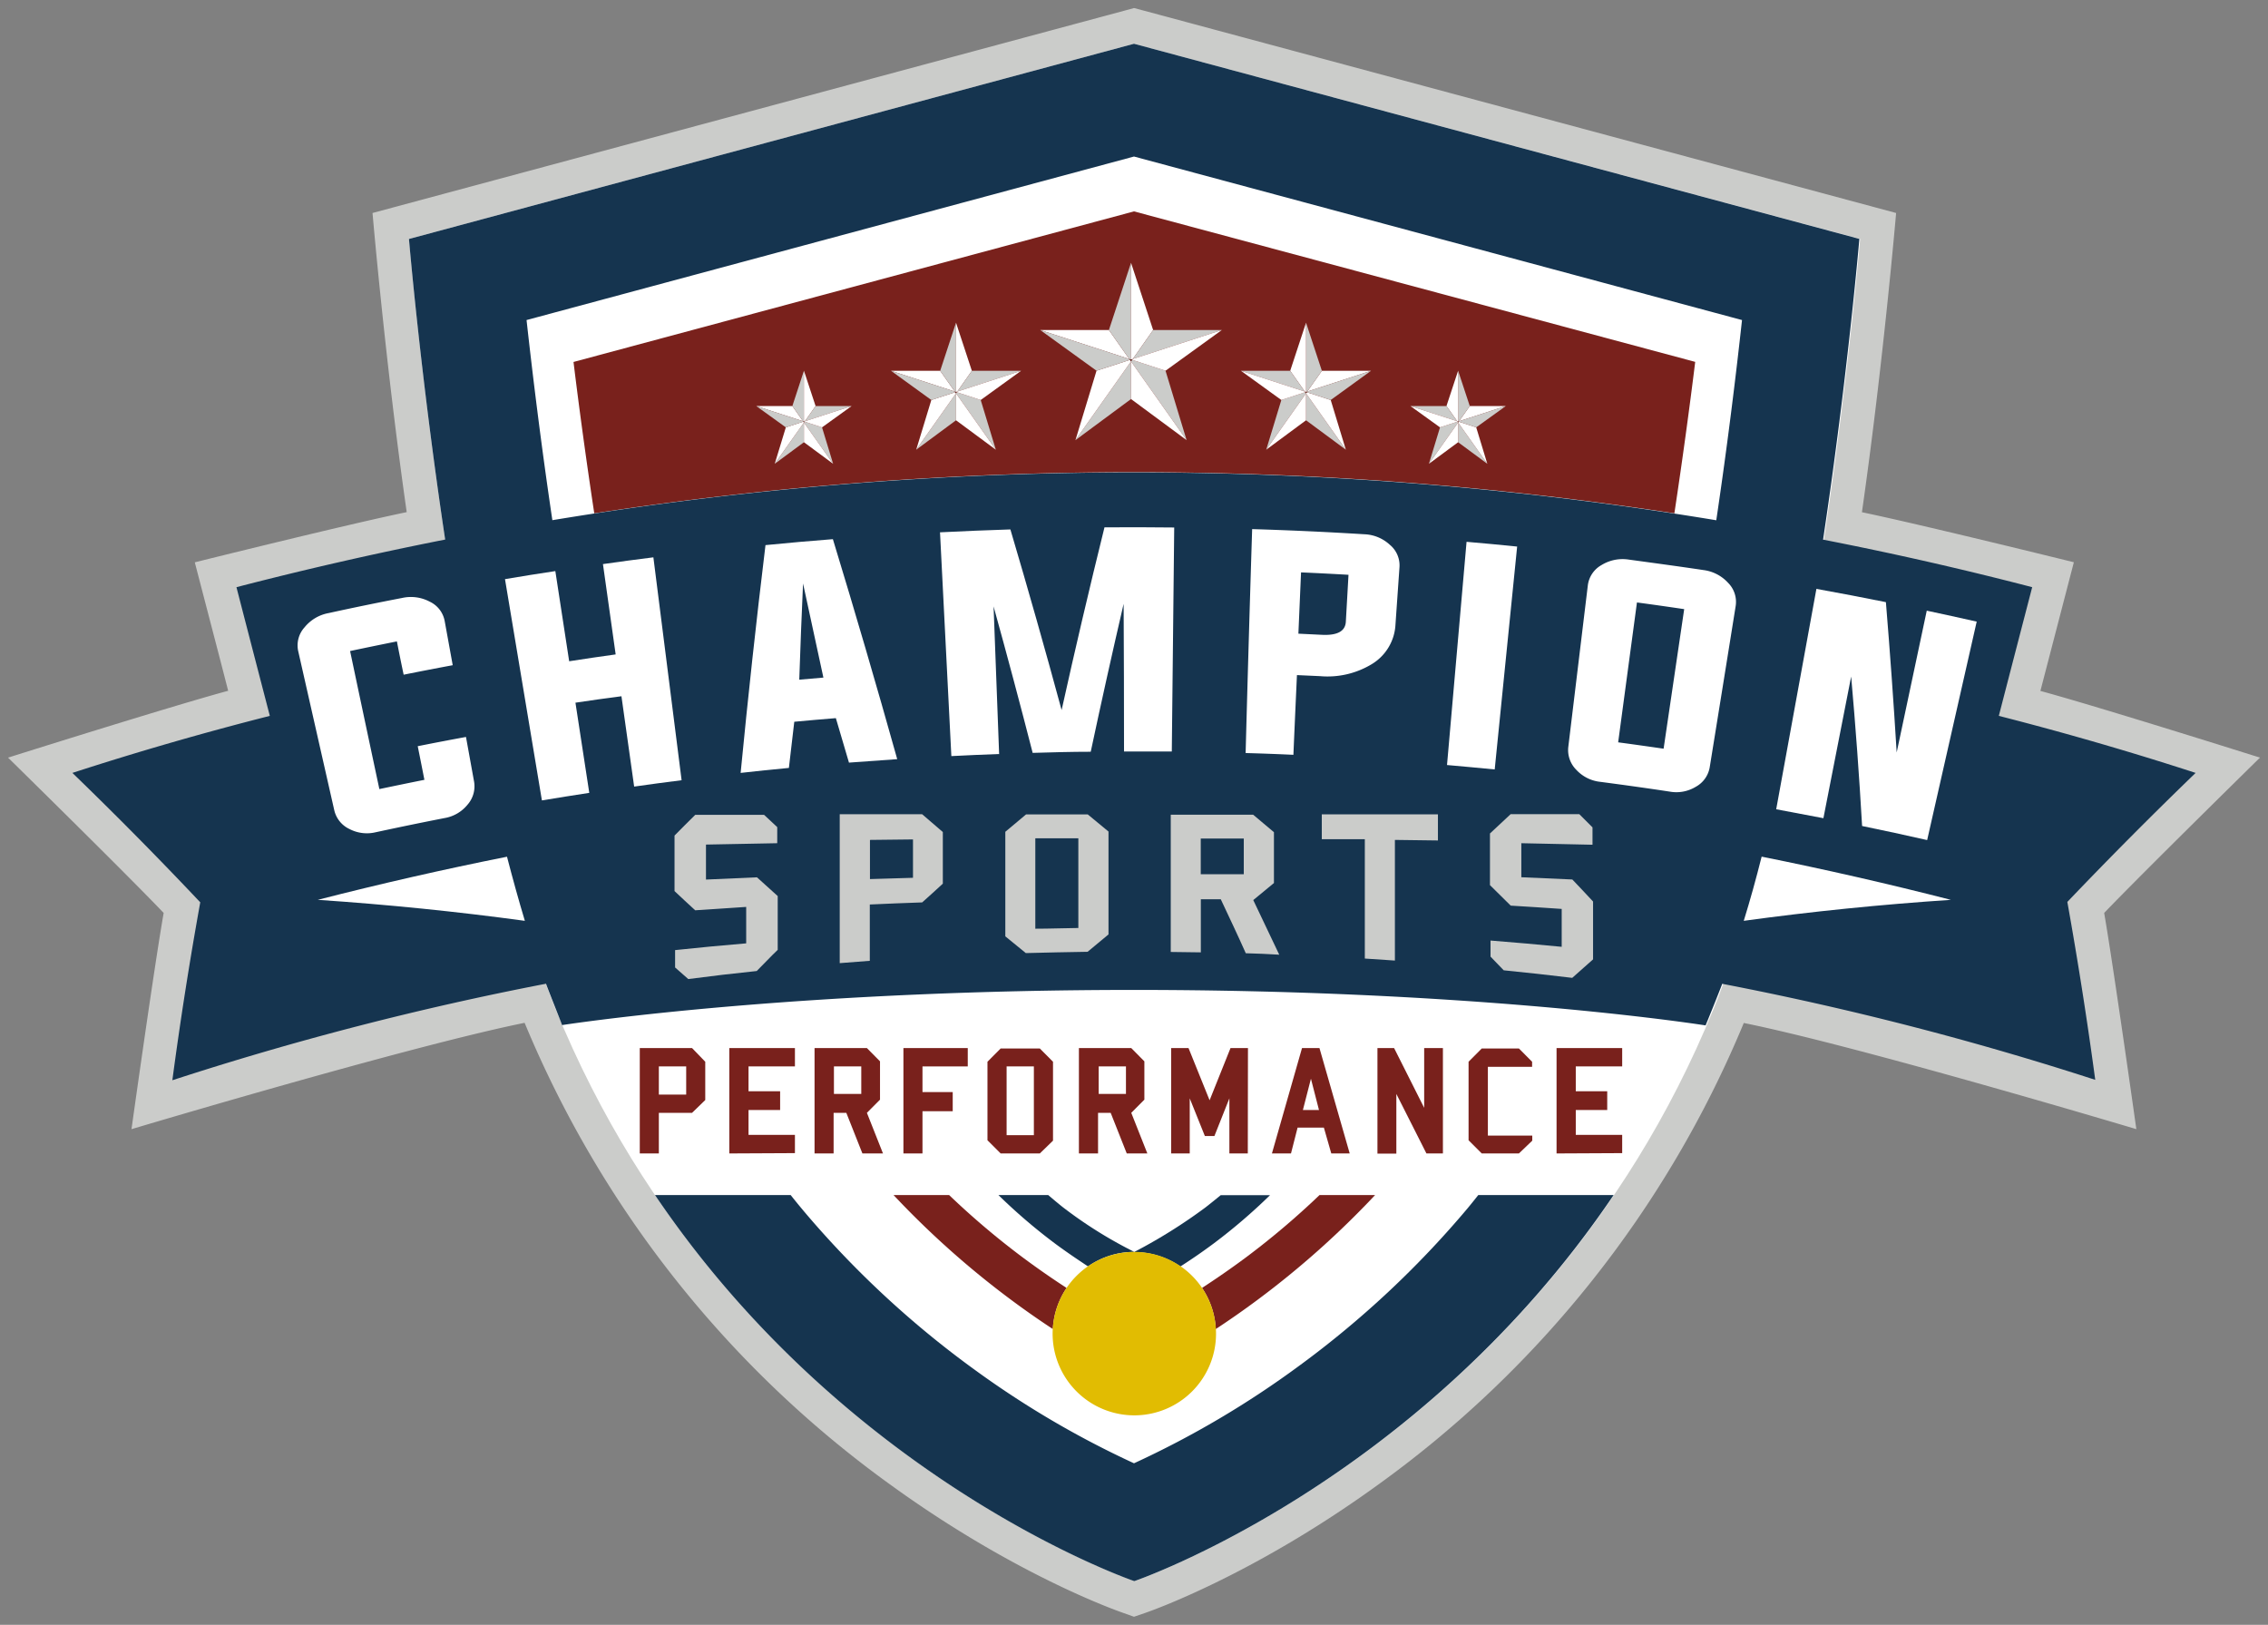 <svg xmlns="http://www.w3.org/2000/svg" id="Layer_1" data-name="Layer 1" viewBox="0 0 282 202"><rect x="0" y="0" width="282" height="202" fill="#808080" stroke="none"/><defs><style>.cls-1{fill:#cbccca;}.cls-2{fill:#fff;}.cls-3{fill:#79211c;}.cls-4{fill:#15344f;}.cls-5{fill:#511d17;}.cls-6{fill:#e1bc02;}</style></defs><path class="cls-1" d="M253.7,85.9l4.16-16S239,65.24,231.51,63.68c2.67-18.67,4.25-37.2,4.25-37.2L142.14,1.3,141,1l-1.1.3L46.32,26.48S47.9,45,50.57,63.67c-7.52,1.55-26.35,6.24-26.35,6.24L27.37,82l1,3.88C21.26,87.8,1,94.19,1,94.19s14.71,14.44,19.35,19.31c-1.18,6.71-4,26.88-4,26.88s34.46-10.3,48.88-13.22a134,134,0,0,0,45.63,57.53c15.57,11.26,28.3,15.66,28.83,15.84L141,201l1.37-.47c.53-.18,13.26-4.58,28.83-15.84a133.92,133.92,0,0,0,45.62-57.51c14.41,2.91,48.81,13.2,48.81,13.2s-2.84-20.18-4-26.88C266.27,108.65,281,94.19,281,94.19S260.81,87.82,253.7,85.9Z"></path><path class="cls-2" d="M141,5.44,50.85,29.71S56.26,94,69.07,125.41c22.06,54.16,72,71.15,72,71.15s49.91-17,72-71.15c12.81-31.43,18.22-95.7,18.22-95.7Z"></path><path class="cls-3" d="M141,26.28,71.31,45c.71,5.82,1.58,12.21,2.58,18.82a443.33,443.33,0,0,1,134.3,0c1-6.62,1.87-13,2.59-18.83Z"></path><path class="cls-4" d="M273,96.09Q260.84,92.14,248.53,89q2.07-8,4.15-16-12.92-3.36-26-5.91c3.09-20.61,4.51-37.39,4.51-37.39L141,5.44,50.85,29.71s1.41,16.77,4.5,37.37Q42.32,69.65,29.4,73q2.07,8,4.15,16C25.32,91.09,17.14,93.45,9,96.09Q17.18,104,24.9,112.18q-2,11.07-3.47,22.12a385.78,385.78,0,0,1,46.46-12c.38,1.05,1.75,4.45,2,5.14,5-.75,31.63-4.37,71.13-4.37,40.33,0,66.92,3.78,71.05,4.41.3-.7,1.68-4.12,2.07-5.17a388.27,388.27,0,0,1,46.38,11.94q-1.49-11.06-3.47-22.12Q264.81,104,273,96.09ZM68.68,64.67c-1.43-9.61-2.49-18.38-3.21-24.88L141,19.46,216.6,39.79c-.71,6.5-1.77,15.28-3.2,24.89A443.43,443.43,0,0,0,68.68,64.67Z"></path><path class="cls-2" d="M65.26,114.48q-12.69-1.73-25.75-2.61,11.7-3,23.53-5.36C63.75,109.25,64.49,111.92,65.26,114.48Zm151.55,0q12.69-1.74,25.76-2.61-11.72-3-23.53-5.37Q218,110.65,216.81,114.5Z"></path><path class="cls-4" d="M183.81,148.57c-.43.54-.86,1.08-1.3,1.61a119.86,119.86,0,0,1-20.92,19.58A117,117,0,0,1,141,181.92a116.08,116.08,0,0,1-19.77-11.6A119.91,119.91,0,0,1,100,150.64c-.57-.68-1.14-1.37-1.69-2.07H81.44c24.35,36,59.6,48,59.6,48s35.25-12,59.6-48Z"></path><path class="cls-2" d="M49.35,79.74c-1.94.39-3.89.79-5.82,1.2q1.81,8.58,3.64,17.16c1.87-.39,3.74-.78,5.6-1.15-.27-1.39-.55-2.79-.83-4.18q3-.6,6-1.15l1,5.52a3.45,3.45,0,0,1-.8,2.89,4.66,4.66,0,0,1-2.84,1.67c-2.87.56-5.73,1.15-8.6,1.77a4.68,4.68,0,0,1-3.26-.41,3.43,3.43,0,0,1-1.88-2.34Q39.32,90.84,37.09,81A3.34,3.34,0,0,1,37.86,78a5,5,0,0,1,3-1.78q4.56-1,9.14-1.88a5,5,0,0,1,3.43.46,3.33,3.33,0,0,1,1.86,2.4l1,5.5q-3.06.57-6.1,1.18C49.9,82.52,49.62,81.13,49.35,79.74Z"></path><path class="cls-2" d="M71.55,87.36q.86,5.6,1.72,11.21c-2,.3-3.93.62-5.89.94L62.79,72q3.12-.53,6.26-1,.86,5.61,1.72,11.21,2.88-.45,5.78-.85-.8-5.62-1.58-11.23,3.14-.45,6.27-.84L84.75,97c-2,.25-3.93.51-5.9.79q-.8-5.62-1.58-11.23Q74.41,86.93,71.55,87.36Z"></path><path class="cls-2" d="M98.76,89.73c-.23,1.91-.45,3.83-.67,5.74q-3,.28-6,.62,1.37-14.16,3.09-28.32c2.79-.28,5.58-.52,8.38-.74q4.16,13.64,8,27.35-3,.2-6,.43c-.54-1.84-1.09-3.68-1.63-5.53Q101.33,89.49,98.76,89.73Zm.62-5.23,3-.26q-1.25-5.85-2.53-11.7Q99.58,78.53,99.38,84.5Z"></path><path class="cls-2" d="M146,65.58l-.3,27.85c-2,0-4,0-5.94,0q0-9.18-.05-18.36-2.13,9.18-4.09,18.39c-2.41,0-4.81.07-7.22.14q-2.34-9.12-4.86-18.21.36,9.18.69,18.35-3,.11-5.94.26l-1.41-27.82q4.36-.22,8.75-.36Q128.94,77,132,88.28q2.52-11.37,5.33-22.72Q141.66,65.53,146,65.58Z"></path><path class="cls-2" d="M155.69,65.78q7,.21,13.93.64a4.92,4.92,0,0,1,3.19,1.31,3.32,3.32,0,0,1,1.2,2.78q-.25,3.58-.5,7.16a6.1,6.1,0,0,1-3,4.93,10.61,10.61,0,0,1-6.38,1.46l-2.87-.13c-.15,3.3-.3,6.61-.44,9.91q-3-.14-5.94-.22Q155.25,79.7,155.69,65.78Zm6.08,5.38-.33,7.62,2.9.14c1.94.1,2.94-.44,3-1.64l.33-5.82Q164.73,71.29,161.77,71.16Z"></path><path class="cls-2" d="M179.92,95.11l2.43-27.75q3.15.27,6.29.59l-2.79,27.71C183.87,95.47,181.9,95.28,179.92,95.11Z"></path><path class="cls-2" d="M211.8,70.87a5,5,0,0,1,3.07,1.59,3.35,3.35,0,0,1,.94,2.89q-1.6,10-3.22,20a3.41,3.41,0,0,1-1.73,2.46,4.65,4.65,0,0,1-3.22.61c-2.89-.44-5.78-.84-8.67-1.22A4.73,4.73,0,0,1,196,95.71a3.47,3.47,0,0,1-1-2.85l2.43-20.1a3.37,3.37,0,0,1,1.7-2.51,5,5,0,0,1,3.39-.68C205.66,70,208.73,70.41,211.8,70.87Zm-8.26,4L201.2,92.29c1.89.25,3.77.52,5.65.79q1.28-8.67,2.56-17.35C207.45,75.44,205.5,75.16,203.54,74.9Z"></path><path class="cls-2" d="M230.17,84.11q-1.74,8.81-3.45,17.61c-2-.38-3.91-.75-5.87-1.11q2.49-13.69,5-27.4,4.32.78,8.64,1.65.77,9.36,1.34,18.69,1.86-8.82,3.74-17.63,3.1.66,6.21,1.36-3.09,13.57-6.16,27.16-4-.91-8.09-1.75Q231,93.41,230.17,84.11Z"></path><path class="cls-1" d="M94.09,120.72q-4.26.44-8.51,1l-1.64-1.44v-2.16q4.41-.47,8.84-.84c0-1.51,0-3,0-4.53q-3.18.2-6.34.42c-.86-.79-1.72-1.58-2.57-2.39v-6.9c.86-.88,1.72-1.73,2.58-2.58H95l1.64,1.53c0,.67,0,1.34,0,2l-8.86.17v4.35l6.34-.28c.86.79,1.72,1.56,2.58,2.33,0,2.23,0,4.46,0,6.69C95.81,118.93,95,119.82,94.09,120.72Z"></path><path class="cls-1" d="M114.66,112.19q-3.25.11-6.51.26,0,3.52,0,7l-3.74.29q0-9.26,0-18.51h10.25l2.57,2.21c0,2.14,0,4.28,0,6.42C116.38,110.65,115.52,111.42,114.66,112.19Zm-1.14-7.83-5.35.06v4.87l5.35-.16C113.51,107.54,113.52,106,113.52,104.36Z"></path><path class="cls-1" d="M135.23,118.33q-3.84.06-7.68.16L125,116.41l0-13,2.58-2.16h7.67l2.58,2.13q0,6.39,0,12.79Zm-1.15-14.11-5.35,0c0,3.75,0,7.49,0,11.24,1.78,0,3.57-.07,5.35-.09Q134.09,109.79,134.08,104.22Z"></path><path class="cls-1" d="M154.9,118.51c-1-2.25-2.07-4.49-3.11-6.71l-2.48,0v6.6l-3.74-.05q0-8.53,0-17.06h10.25l2.58,2.17c0,2.11,0,4.22,0,6.32l-2.57,2.12q1.6,3.36,3.23,6.79C157.67,118.6,156.29,118.55,154.9,118.51Zm-.25-14.26-5.35,0c0,1.48,0,3,0,4.44l5.35,0C154.66,107.23,154.66,105.74,154.65,104.25Z"></path><path class="cls-1" d="M178.79,104.49l-5.35-.07q0,7.52,0,15l-3.74-.25q0-7.42,0-14.84l-5.35,0v-3.09h14.44Z"></path><path class="cls-1" d="M195.49,121.57c-2.84-.34-5.68-.66-8.52-.94l-1.64-1.7c0-.67,0-1.34,0-2,3,.24,5.9.49,8.85.78V113c-2.12-.15-4.23-.28-6.34-.41q-1.29-1.29-2.58-2.55c0-2.14,0-4.28,0-6.42l2.57-2.4h8.54c.55.54,1.1,1.09,1.64,1.64v2.16l-8.85-.19v4.23l6.34.28c.86.9,1.72,1.81,2.58,2.74v7.19Z"></path><polygon class="cls-1" points="133.72 54.72 140.63 49.61 140.63 44.93 133.72 54.72"></polygon><polygon class="cls-2" points="140.5 44.74 136.34 46.09 133.72 54.72 140.63 44.93 140.5 44.74"></polygon><polygon class="cls-2" points="137.88 41.03 129.34 41.03 140.41 44.63 137.88 41.03"></polygon><polygon class="cls-1" points="140.41 44.63 129.34 41.03 136.34 46.09 140.5 44.74 140.41 44.63"></polygon><polygon class="cls-5" points="140.5 44.74 140.63 44.93 140.63 44.7 140.5 44.74"></polygon><polygon class="cls-5" points="140.63 44.7 140.41 44.63 140.5 44.74 140.63 44.7 140.63 44.7"></polygon><polygon class="cls-1" points="140.63 44.7 140.63 32.67 137.88 41.03 140.41 44.63 140.63 44.7"></polygon><polygon class="cls-5" points="140.63 44.7 140.77 44.74 140.85 44.63 140.63 44.7"></polygon><polygon class="cls-5" points="140.63 44.7 140.63 44.93 140.77 44.74 140.63 44.7 140.63 44.7"></polygon><polygon class="cls-2" points="140.63 44.7 140.85 44.63 143.38 41.03 140.63 32.67 140.63 44.7 140.63 44.7"></polygon><polygon class="cls-1" points="151.92 41.03 143.38 41.03 140.85 44.63 151.92 41.03"></polygon><polygon class="cls-1" points="140.77 44.74 140.63 44.93 147.54 54.72 144.92 46.09 140.77 44.74"></polygon><polygon class="cls-2" points="140.77 44.74 144.92 46.09 151.92 41.03 140.85 44.63 140.77 44.74"></polygon><polygon class="cls-2" points="140.63 49.61 147.54 54.72 140.63 44.93 140.63 49.61"></polygon><polygon class="cls-1" points="113.92 55.91 118.87 52.25 118.87 48.9 113.92 55.91"></polygon><polygon class="cls-2" points="118.78 48.76 115.8 49.73 113.92 55.91 118.87 48.9 118.78 48.76"></polygon><polygon class="cls-2" points="116.9 46.1 110.79 46.1 118.72 48.68 116.9 46.1"></polygon><polygon class="cls-1" points="118.72 48.68 110.79 46.1 115.8 49.73 118.78 48.76 118.72 48.68"></polygon><polygon class="cls-5" points="118.78 48.76 118.87 48.9 118.87 48.73 118.78 48.76"></polygon><polygon class="cls-5" points="118.87 48.73 118.72 48.68 118.78 48.76 118.87 48.73 118.87 48.73"></polygon><polygon class="cls-1" points="118.87 48.73 118.87 40.12 116.9 46.1 118.72 48.68 118.87 48.73"></polygon><polygon class="cls-5" points="118.87 48.73 118.97 48.76 119.03 48.68 118.87 48.73"></polygon><polygon class="cls-5" points="118.87 48.73 118.87 48.9 118.97 48.76 118.87 48.73 118.87 48.73"></polygon><polygon class="cls-2" points="118.87 48.73 119.03 48.68 120.84 46.1 118.87 40.12 118.87 48.73 118.87 48.73"></polygon><polygon class="cls-1" points="126.96 46.1 120.84 46.1 119.03 48.68 126.96 46.1"></polygon><polygon class="cls-1" points="118.97 48.76 118.87 48.9 123.82 55.91 121.94 49.73 118.97 48.76"></polygon><polygon class="cls-2" points="118.97 48.76 121.94 49.73 126.96 46.1 119.03 48.68 118.97 48.76"></polygon><polygon class="cls-2" points="118.87 52.25 123.82 55.91 118.87 48.9 118.87 52.25"></polygon><polygon class="cls-1" points="96.33 57.66 99.96 54.98 99.96 52.53 96.33 57.66"></polygon><polygon class="cls-2" points="99.89 52.42 97.71 53.13 96.33 57.66 99.96 52.53 99.89 52.42"></polygon><polygon class="cls-2" points="98.52 50.48 94.03 50.48 99.85 52.37 98.52 50.48"></polygon><polygon class="cls-1" points="99.85 52.37 94.03 50.48 97.71 53.13 99.89 52.42 99.85 52.37"></polygon><polygon class="cls-5" points="99.89 52.42 99.96 52.53 99.96 52.4 99.89 52.42"></polygon><polygon class="cls-5" points="99.96 52.4 99.85 52.37 99.89 52.42 99.96 52.4 99.96 52.4"></polygon><polygon class="cls-1" points="99.96 52.4 99.96 46.09 98.52 50.48 99.85 52.37 99.96 52.4"></polygon><polygon class="cls-5" points="99.96 52.4 100.03 52.42 100.08 52.37 99.96 52.4"></polygon><polygon class="cls-5" points="99.96 52.4 99.96 52.53 100.03 52.42 99.96 52.4 99.96 52.4"></polygon><polygon class="cls-2" points="99.96 52.4 100.08 52.37 101.41 50.48 99.96 46.09 99.96 52.4 99.96 52.4"></polygon><polygon class="cls-1" points="105.89 50.48 101.41 50.48 100.08 52.37 105.89 50.48"></polygon><polygon class="cls-1" points="100.03 52.42 99.96 52.53 103.59 57.66 102.21 53.13 100.03 52.42"></polygon><polygon class="cls-2" points="100.03 52.42 102.21 53.13 105.89 50.48 100.08 52.37 100.03 52.42"></polygon><polygon class="cls-2" points="99.96 54.98 103.59 57.66 99.96 52.53 99.96 54.98"></polygon><polygon class="cls-1" points="167.34 55.91 162.39 52.25 162.39 48.9 167.34 55.91"></polygon><polygon class="cls-2" points="162.49 48.76 165.46 49.73 167.34 55.91 162.39 48.9 162.49 48.76"></polygon><polygon class="cls-2" points="164.36 46.1 170.47 46.1 162.54 48.68 164.36 46.1"></polygon><polygon class="cls-1" points="162.54 48.68 170.47 46.1 165.46 49.73 162.49 48.76 162.54 48.68"></polygon><polygon class="cls-5" points="162.49 48.76 162.39 48.9 162.39 48.73 162.49 48.76"></polygon><polygon class="cls-5" points="162.39 48.73 162.54 48.68 162.49 48.76 162.39 48.73 162.39 48.73"></polygon><polygon class="cls-1" points="162.39 48.73 162.39 40.12 164.36 46.1 162.54 48.68 162.39 48.73"></polygon><polygon class="cls-5" points="162.39 48.73 162.29 48.76 162.24 48.68 162.39 48.73"></polygon><polygon class="cls-5" points="162.39 48.73 162.39 48.9 162.29 48.76 162.39 48.73 162.39 48.73"></polygon><polygon class="cls-2" points="162.39 48.73 162.24 48.68 160.42 46.1 162.39 40.12 162.39 48.73 162.39 48.73"></polygon><polygon class="cls-1" points="154.3 46.1 160.42 46.1 162.24 48.68 154.3 46.1"></polygon><polygon class="cls-1" points="162.29 48.76 162.39 48.9 157.44 55.91 159.32 49.73 162.29 48.76"></polygon><polygon class="cls-2" points="162.29 48.76 159.32 49.73 154.3 46.1 162.24 48.68 162.29 48.76"></polygon><polygon class="cls-2" points="162.39 52.25 157.44 55.91 162.39 48.9 162.39 52.25"></polygon><polygon class="cls-1" points="184.93 57.66 181.3 54.98 181.3 52.53 184.93 57.66"></polygon><polygon class="cls-2" points="181.37 52.42 183.55 53.13 184.93 57.66 181.3 52.53 181.37 52.42"></polygon><polygon class="cls-2" points="182.75 50.48 187.23 50.48 181.41 52.37 182.75 50.48"></polygon><polygon class="cls-1" points="181.41 52.37 187.23 50.48 183.55 53.13 181.37 52.42 181.41 52.37"></polygon><polygon class="cls-5" points="181.37 52.42 181.3 52.53 181.3 52.4 181.37 52.42"></polygon><polygon class="cls-5" points="181.3 52.4 181.41 52.37 181.37 52.42 181.3 52.4 181.3 52.4"></polygon><polygon class="cls-1" points="181.3 52.4 181.3 46.09 182.75 50.48 181.41 52.37 181.3 52.4"></polygon><polygon class="cls-5" points="181.3 52.4 181.23 52.42 181.19 52.37 181.3 52.4"></polygon><polygon class="cls-5" points="181.3 52.4 181.3 52.53 181.23 52.42 181.3 52.4 181.3 52.4"></polygon><polygon class="cls-2" points="181.3 52.4 181.19 52.37 179.85 50.48 181.3 46.09 181.3 52.4 181.3 52.4"></polygon><polygon class="cls-1" points="175.37 50.48 179.85 50.48 181.19 52.37 175.37 50.48"></polygon><polygon class="cls-1" points="181.23 52.42 181.3 52.53 177.67 57.66 179.05 53.13 181.23 52.42"></polygon><polygon class="cls-2" points="181.23 52.42 179.05 53.13 175.37 50.48 181.19 52.37 181.23 52.42"></polygon><polygon class="cls-2" points="181.3 54.98 177.67 57.66 181.3 52.53 181.3 54.98"></polygon><path class="cls-4" d="M150.91,154.59a70.09,70.09,0,0,0,7-6h-6.13c-.62.51-1.23,1-1.88,1.51a65.58,65.58,0,0,1-8.89,5.56,10.08,10.08,0,0,1,5.76,1.79C148.11,156.59,149.49,155.65,150.91,154.59Z"></path><path class="cls-4" d="M135.28,157.44a10,10,0,0,1,5.76-1.8,54.24,54.24,0,0,1-8.89-5.56c-.62-.49-1.22-1-1.82-1.51h-6.19a70.09,70.09,0,0,0,7,6C132.59,155.65,134,156.59,135.28,157.44Z"></path><path class="cls-3" d="M132.62,160.12c-1.73-1.12-3.54-2.37-5.41-3.76a98.53,98.53,0,0,1-9.2-7.79H111.1a110.46,110.46,0,0,0,14.58,13c1.8,1.34,3.54,2.55,5.23,3.66A10.08,10.08,0,0,1,132.62,160.12Z"></path><path class="cls-3" d="M164.07,148.57a98.53,98.53,0,0,1-9.2,7.79c-1.87,1.39-3.68,2.63-5.41,3.76a10.08,10.08,0,0,1,1.71,5.11c1.69-1.11,3.43-2.32,5.23-3.66a110.46,110.46,0,0,0,14.58-13Z"></path><path class="cls-3" d="M86.05,138.35H81.92v5.05H79.55V130.3h6.5L87.69,132v4.76Zm-.73-5.77h-3.4v3.5h3.4Z"></path><path class="cls-3" d="M90.68,143.4V130.3h8.16v2.28H93.07v3.09H97V138H93.07v3.09h5.77v2.27Z"></path><path class="cls-3" d="M107.23,143.4l-2-5.05h-1.58v5.05h-2.37V130.3h6.51l1.63,1.65v4.76l-1.63,1.64,2,5.05Zm-.14-10.82h-3.4V136h3.4Z"></path><path class="cls-3" d="M120.33,132.58H114.7v3.19h3.76v2.38H114.7v5.25h-2.37V130.3h8Z"></path><path class="cls-3" d="M129.29,143.4h-4.87l-1.64-1.64V132l1.64-1.65h4.87l1.64,1.65v9.81Zm-.74-10.82h-3.39v8.55h3.39Z"></path><path class="cls-3" d="M140.1,143.4l-2-5.05h-1.57v5.05h-2.38V130.3h6.51l1.63,1.65v4.76l-1.63,1.64,2,5.05ZM140,132.58h-3.39V136H140Z"></path><path class="cls-3" d="M155.15,143.4h-2.29l0-6.85L151,141.23h-1.19l-1.88-4.68v6.85h-2.31V130.3h2.16l2.62,6.49L153,130.3h2.17Z"></path><path class="cls-3" d="M165.53,143.4l-.92-3.21h-3.27l-.82,3.21h-2.37l3.74-13.1h2.17l3.76,13.1ZM163,134.11,162,138h2Z"></path><path class="cls-3" d="M177.36,143.4,173.62,136l0,7.42h-2.35V130.3h2.07l3.74,7.43V130.3h2.33v13.1Z"></path><path class="cls-3" d="M188.86,143.4h-4.62l-1.64-1.64V132l1.64-1.65h4.62L190.5,132v.63H185v8.55h5.52v.63Z"></path><path class="cls-3" d="M193.54,143.4V130.3h8.16v2.28h-5.77v3.09h3.91V138h-3.91v3.09h5.77v2.27Z"></path><path class="cls-6" d="M151.2,165.8A10.16,10.16,0,1,1,141,155.64,10.16,10.16,0,0,1,151.2,165.8Z"></path></svg>